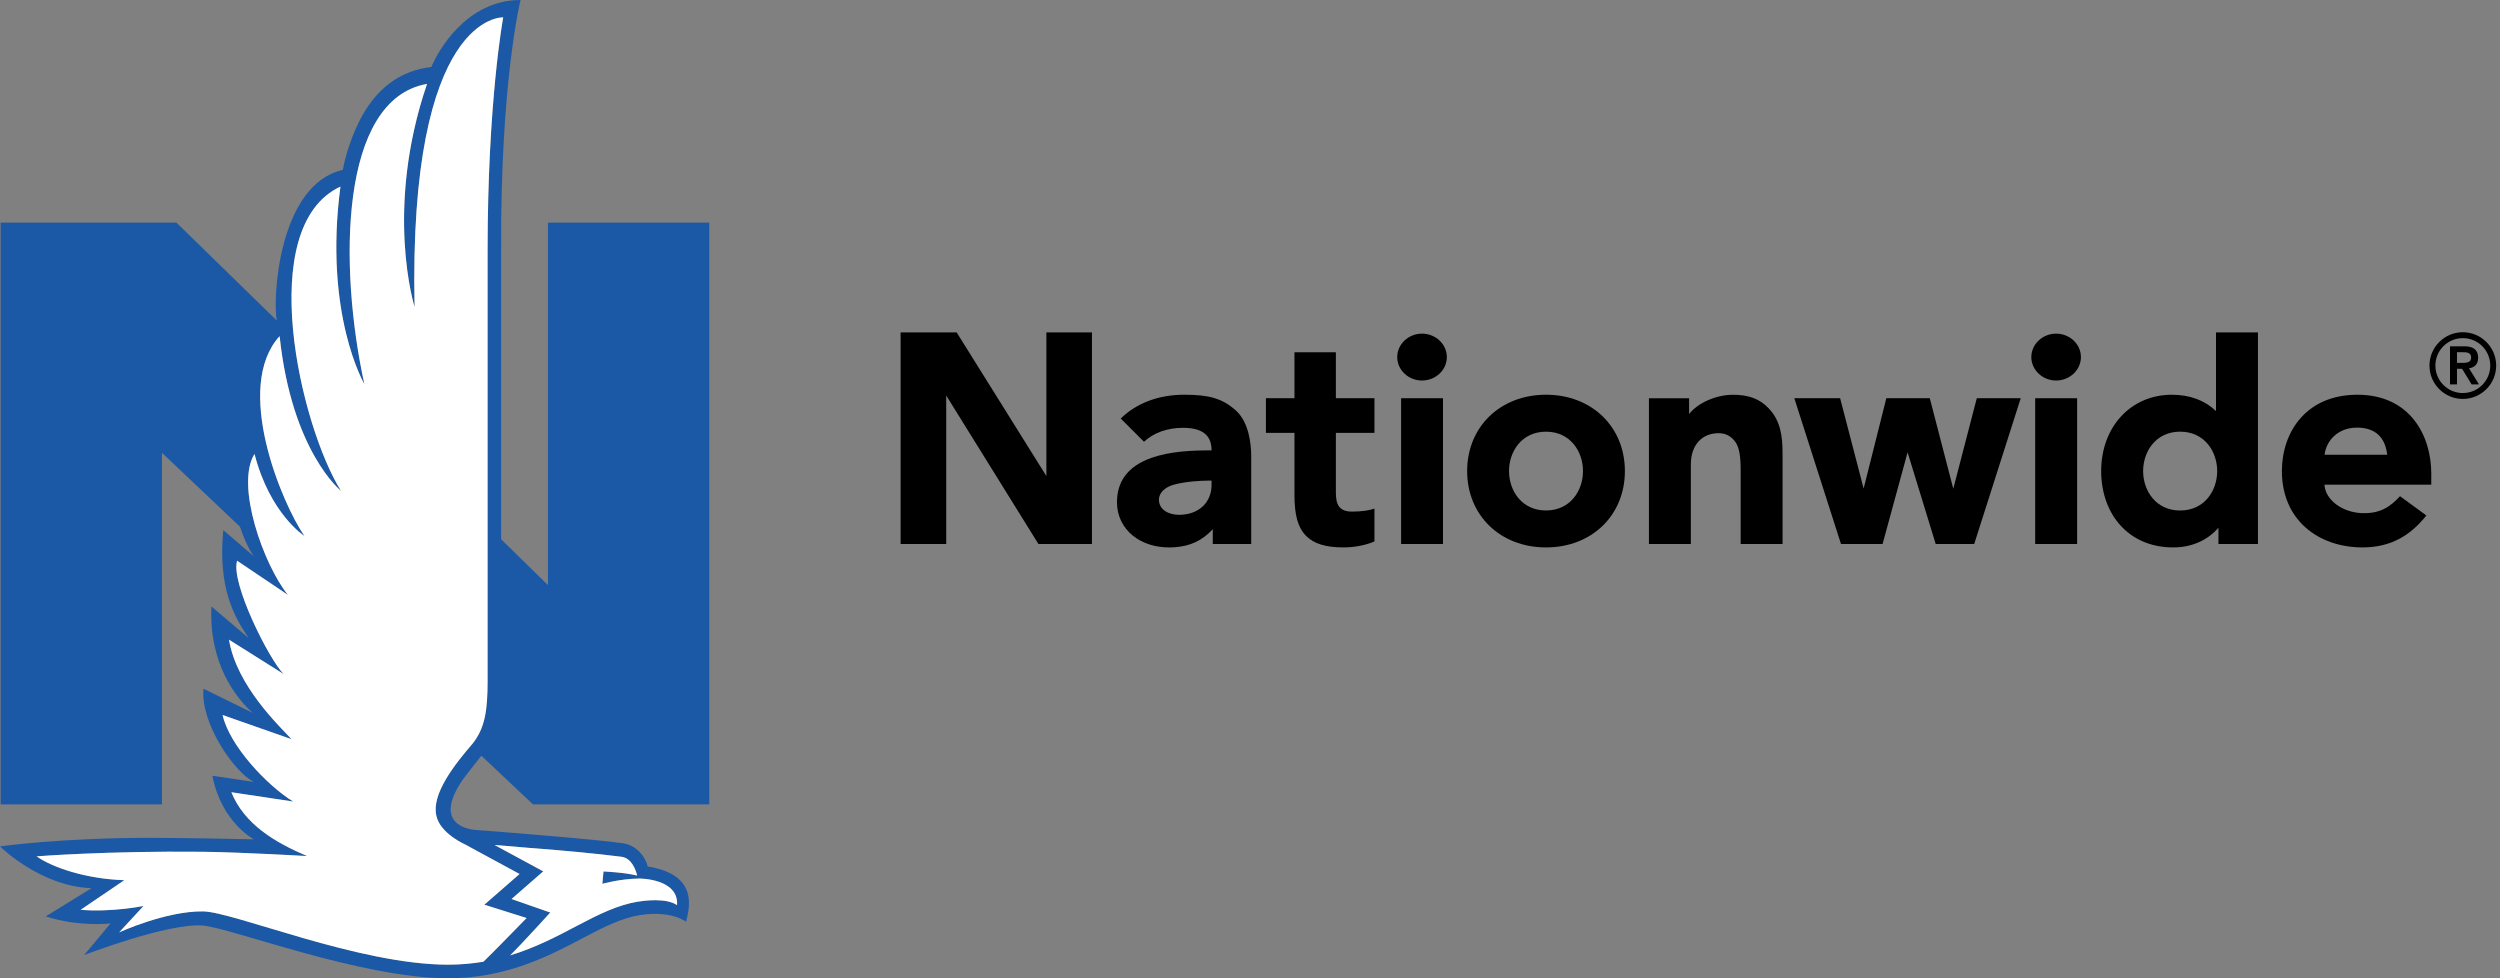 <?xml version="1.0" encoding="UTF-8" standalone="no"?><!DOCTYPE svg PUBLIC "-//W3C//DTD SVG 1.1//EN" "http://www.w3.org/Graphics/SVG/1.1/DTD/svg11.dtd"><svg width="100%" height="100%" viewBox="0 0 460 180" version="1.1" xmlns="http://www.w3.org/2000/svg" xmlns:xlink="http://www.w3.org/1999/xlink" xml:space="preserve" xmlns:serif="http://www.serif.com/" style="fill-rule:evenodd;clip-rule:evenodd;stroke-linejoin:round;stroke-miterlimit:2;"><rect x="0" y="0" width="460" height="180" fill="#808080" stroke="none"/><g><path d="M86.947,136.835c-3.303,3.829 -7.589,9.276 -6.661,13.25c0,-0 0,0.002 0.001,0.004c0.689,3.291 5.331,5.314 5.331,5.314l9.98,5.41l-6.477,5.653l7.771,2.449c-0,-0 -7.123,7.306 -7.942,8.037c-2.033,0.343 -4.19,0.548 -6.508,0.548c-16.488,0 -39.417,-9.732 -45.088,-9.804c-6.841,-0.083 -15.432,3.862 -15.432,3.862l4.486,-4.858c0,-0 -5.871,1.19 -11.563,0.706l8.025,-5.451c-7.05,-0.229 -13.224,-2.329 -16.133,-4.386c-0,0 12.979,-1.027 30.58,-0.84c7.122,0.077 19.196,0.79 19.196,0.79c-5.969,-2.537 -11.549,-5.876 -13.943,-11.748l11.382,1.715c-4.779,-2.926 -11.716,-10.251 -12.994,-15.922l12.69,4.45c-2.252,-2.445 -10.101,-9.792 -11.512,-18.31l10.044,6.317c-2.633,-2.651 -9.767,-16.729 -8.553,-20.846l9.362,6.296c-4.483,-5.542 -9.727,-20.226 -6.157,-25.946c2.845,11.067 9.182,15.097 9.182,15.097c-4.16,-6.026 -13.132,-27.372 -4.564,-36.769c2.251,21.286 11.299,28.474 11.299,28.474c-7.489,-11.938 -16.023,-48.582 -0.106,-55.992c-3.117,23.543 4.405,36.341 4.405,36.341c-4.748,-21.691 -4.592,-52.425 11.527,-55.234c-7.915,23.172 -2.292,41.04 -2.292,41.04c-1.155,-54.199 16.306,-53.284 16.306,-53.284c-0,-0 -2.871,15.389 -2.871,42.817l0,79.21c0,5.471 -0.468,8.731 -2.771,11.61Zm10.365,19.173c7.024,0.54 12.015,1.01 17.027,1.638c1.895,0.239 2.647,2.429 2.897,3.457c-2.399,-0.595 -6.194,-0.753 -6.194,-0.753l-0.208,2.273c-0,-0 3.246,-0.927 6.798,-0.968c0,0 7.288,-0.033 6.941,4.89c-1.988,-1.376 -6.057,-0.828 -7.207,-0.639c-3.659,0.602 -7.141,2.297 -11.171,4.427c-3.689,1.948 -7.667,4.044 -12.34,5.462c2.046,-1.99 7.395,-7.891 7.395,-7.891l-7.128,-2.483l5.836,-5.091l-8.968,-4.854c2.239,0.191 4.356,0.382 6.322,0.532Zm0.761,-7.999l32.43,0l0,-107.044l-29.678,-0l-0,66.694l-8.615,-8.433l-0,-53.168c-0.153,-31.244 3.574,-46.058 3.574,-46.058c-10.047,0 -15.258,9.52 -16.422,12.333c-5.641,0.622 -10.265,3.873 -13.36,10.19c-1.752,3.575 -2.625,7.04 -2.937,8.734c-11.889,2.742 -12.919,23.918 -12.138,27.721l-18.465,-18.013l-32.346,-0l-0,107.044l29.679,0l0,-64.693c0,0 14.35,13.595 14.349,13.593c1.305,3.901 2.572,5.462 2.572,5.462l-5.634,-4.831c-1.017,10.503 1.936,15.889 4.678,19.868l-6.849,-5.808c-0.532,10.426 4.503,16.825 7.587,19.574l-9.056,-4.445c-0.62,6.242 5.64,15.383 9.274,17.147l-7.639,-1.14c1.661,8.605 7.639,11.699 7.639,11.699c-0,-0 -13.048,-0.274 -19.052,-0.274c-16.701,-0 -27.664,1.581 -27.664,1.581c-0,0 7.391,7.349 16.835,7.688l-8.411,5.185c6.107,1.993 11.911,1.302 11.911,1.302l-4.857,5.811c-0,0 15.29,-5.878 21.743,-5.433c5.139,0.355 29.119,9.705 45.221,9.705c10.804,0 18.632,-4.133 24.921,-7.457c3.837,-2.026 7.147,-3.667 10.409,-4.168c5.837,-0.896 8.464,1.228 8.464,1.228c0.596,-2.455 2.4,-8.654 -7.062,-10.17c-0.374,-1.686 -2.012,-3.888 -4.46,-4.259c-5.086,-0.771 -26.483,-2.419 -27.11,-2.457c-1.836,-0.111 -8.008,-1.303 -2.332,-9.433c0.429,-0.614 3.3,-4.229 3.3,-4.229l9.501,8.954Z" style="fill:#1b59a6;fill-rule:nonzero;"/><path d="M261.651,61.39c2.498,-0 4.568,1.93 4.568,4.313c-0,2.383 -2.07,4.313 -4.568,4.313c-2.494,-0 -4.561,-1.93 -4.561,-4.313c-0,-2.383 2.067,-4.313 4.561,-4.313Z" style="fill-rule:nonzero;"/><path d="M378.324,61.39c2.497,-0 4.567,1.93 4.567,4.313c-0,2.383 -2.07,4.313 -4.567,4.313c-2.485,-0 -4.561,-1.93 -4.561,-4.313c0,-2.383 2.076,-4.313 4.561,-4.313Z" style="fill-rule:nonzero;"/><path d="M230.222,83.941l0,16.152l-7.072,0l-0,-2.715c-1.849,1.989 -4.124,3.248 -7.666,3.344c-5.572,0.164 -9.96,-3.233 -9.96,-8.312c0,-7.816 8.329,-9.534 16.484,-9.534l0.917,-0c0,-2.16 -0.959,-4.158 -5.264,-4.158c-2.923,0 -5.403,0.934 -7.169,2.566l-4.278,-4.274c2.945,-2.896 7.083,-4.379 11.655,-4.379c4.526,-0 7.01,0.638 9.539,2.911c2.391,2.141 2.814,6.165 2.814,8.399Zm-7.297,4.496l-0.685,-0c-1.191,-0 -4.07,0.142 -6.244,0.741c-1.5,0.411 -2.752,1.395 -2.752,2.765c0,1.935 1.937,2.784 3.681,2.784c3.757,-0 6,-2.381 6,-5.468l0,-0.822Z" style="fill-rule:nonzero;"/><path d="M245.802,73.269l0,-8.457l-7.62,-0l0,8.457l-5.254,-0l-0,6.378l5.254,0l0,11.387c0,3.812 0.645,6.077 2.165,7.596c1.43,1.426 3.61,2.094 6.839,2.094c2.047,-0 4.112,-0.407 5.713,-1.096l0,-6.035c-0.963,0.323 -2.367,0.541 -4.121,0.541c-2.368,0 -2.976,-1.294 -2.976,-3.474l0,-11.013l7.097,0l0,-6.378l-7.097,-0Z" style="fill-rule:nonzero;"/><path d="M447.355,87.158l0,2.024l-19.653,-0c0.129,2.739 3.224,5.095 6.87,5.232c3.408,0.137 5.275,-1.208 7.031,-3.114l4.845,3.545c-2.942,3.72 -6.582,5.88 -11.738,5.88c-8.17,-0 -14.843,-5.078 -14.843,-14.044c0,-7.17 4.464,-14.049 13.892,-14.049c9.7,0 13.596,7.53 13.596,14.526Zm-8.106,-3.486c-0.337,-2.921 -1.941,-5.064 -5.753,-4.986c-3.23,0.074 -5.434,2.259 -5.779,4.986l11.532,-0Z" style="fill-rule:nonzero;"/><path d="M192.535,61.167l0,26.428l-16.506,-26.428l-10.318,-0l-0,38.926l8.393,0l0,-27.318l16.963,27.318l9.853,0l-0,-38.926l-8.385,-0Z" style="fill-rule:nonzero;"/><path d="M363.729,73.269l-4.325,16.662l-4.324,-16.662l-7.994,-0l-4.178,16.623l-4.327,-16.623l-8.429,-0l8.588,26.824l7.654,0l4.601,-16.863l5.173,16.863l7.087,0l8.56,-26.824l-8.086,-0Z" style="fill-rule:nonzero;"/><rect x="257.801" y="73.273" width="7.71" height="26.821" style="fill-rule:nonzero;"/><rect x="374.477" y="73.273" width="7.714" height="26.821" style="fill-rule:nonzero;"/><path d="M325.398,75.092c-1.619,-1.686 -3.634,-2.476 -6.624,-2.454c-2.95,0.02 -6.362,1.453 -7.981,3.549l-0,-2.91l-7.392,0l0,26.818l7.715,0l-0,-14.577c-0,-1.894 0.516,-3.295 1.413,-4.286c0.784,-0.876 1.918,-1.431 3.362,-1.519c1.744,-0.1 2.675,0.656 3.338,1.499c0.827,1.043 1.052,2.865 1.052,5.319l0,13.564l7.707,0l0,-16.749c0,-3.276 -0.423,-5.999 -2.59,-8.254Z" style="fill-rule:nonzero;"/><path d="M415.464,61.167l-0,38.926l-7.268,0l0,-2.982c-1.697,1.957 -4.475,3.615 -8.328,3.615c-3.706,-0 -6.92,-1.247 -9.296,-3.623c-2.546,-2.543 -3.955,-6.252 -3.955,-10.418c0,-8.146 5.46,-14.052 12.999,-14.052c3.294,0 6.03,1.012 8.128,2.994l-0,-14.46l7.72,-0Zm-7.502,25.518c0,-3.611 -2.336,-7.259 -6.82,-7.259c-4.469,0 -6.805,3.648 -6.805,7.259c0,3.593 2.336,7.248 6.805,7.248c4.484,-0 6.82,-3.655 6.82,-7.248Z" style="fill-rule:nonzero;"/><path d="M298.979,86.677c0,8.144 -6.093,14.049 -14.512,14.049c-8.417,-0 -14.513,-5.905 -14.513,-14.049c0,-8.143 6.096,-14.049 14.513,-14.049c8.419,-0 14.512,5.906 14.512,14.049Zm-14.512,-7.248c-4.477,0 -6.805,3.647 -6.805,7.248c-0,3.604 2.328,7.249 6.805,7.249c4.464,0 6.804,-3.645 6.804,-7.249c-0,-3.601 -2.34,-7.248 -6.804,-7.248Z" style="fill-rule:nonzero;"/><path d="M450.802,70.732l1.284,0l-0,-2.872l0.941,0l1.751,2.872l1.351,0l-1.829,-2.972c0.956,-0.115 1.679,-0.707 1.679,-1.93c0,-1.352 -0.79,-2.111 -2.472,-2.111l-2.705,0l0,7.013Zm1.284,-5.924l0.941,-0c0.793,-0.018 1.668,0.031 1.668,0.973c0,0.942 -0.875,0.991 -1.668,0.991l-0.941,0l-0,-1.964Zm-5.064,2.458c0,3.383 2.754,6.138 6.137,6.138c3.383,-0 6.138,-2.755 6.138,-6.138c-0,-3.381 -2.755,-6.138 -6.138,-6.138c-3.383,-0 -6.137,2.757 -6.137,6.138Zm1.089,-0c-0,-2.788 2.26,-5.049 5.048,-5.049c2.789,0 5.052,2.261 5.052,5.049c-0,2.789 -2.263,5.052 -5.052,5.052c-2.788,0 -5.048,-2.263 -5.048,-5.052Z" style="fill-rule:nonzero;"/><path d="M86.947,136.835c-3.303,3.829 -7.589,9.276 -6.661,13.25c0,-0 0,0.002 0.001,0.004c0.689,3.291 5.331,5.314 5.331,5.314l9.98,5.41l-6.477,5.653l7.771,2.449c-0,-0 -7.123,7.306 -7.942,8.037c-2.033,0.343 -4.19,0.548 -6.508,0.548c-16.488,0 -39.417,-9.732 -45.088,-9.804c-6.841,-0.083 -15.432,3.862 -15.432,3.862l4.486,-4.858c0,-0 -5.871,1.19 -11.563,0.706l8.025,-5.451c-7.05,-0.229 -13.224,-2.329 -16.133,-4.386c-0,0 12.979,-1.027 30.58,-0.84c7.122,0.077 19.196,0.79 19.196,0.79c-5.969,-2.537 -11.549,-5.876 -13.943,-11.748l11.382,1.715c-4.779,-2.926 -11.716,-10.251 -12.994,-15.922l12.69,4.45c-2.252,-2.445 -10.101,-9.792 -11.512,-18.31l10.044,6.317c-2.633,-2.651 -9.767,-16.729 -8.553,-20.846l9.362,6.296c-4.483,-5.542 -9.727,-20.226 -6.157,-25.946c2.845,11.067 9.182,15.097 9.182,15.097c-4.16,-6.026 -13.132,-27.372 -4.564,-36.769c2.251,21.286 11.299,28.474 11.299,28.474c-7.489,-11.938 -16.023,-48.582 -0.106,-55.992c-3.117,23.543 4.405,36.341 4.405,36.341c-4.748,-21.691 -4.592,-52.425 11.527,-55.234c-7.915,23.172 -2.292,41.04 -2.292,41.04c-1.155,-54.199 16.306,-53.284 16.306,-53.284c-0,-0 -2.871,15.389 -2.871,42.817l0,79.21c0,5.471 -0.468,8.731 -2.771,11.61Zm10.365,19.173c7.024,0.54 12.015,1.01 17.027,1.638c1.895,0.239 2.647,2.429 2.897,3.457c-2.399,-0.595 -6.194,-0.753 -6.194,-0.753l-0.208,2.273c-0,-0 3.246,-0.927 6.798,-0.968c0,0 7.288,-0.033 6.941,4.89c-1.988,-1.376 -6.057,-0.828 -7.207,-0.639c-3.659,0.602 -7.141,2.297 -11.171,4.427c-3.689,1.948 -7.667,4.044 -12.34,5.462c2.046,-1.99 7.395,-7.891 7.395,-7.891l-7.128,-2.483l5.836,-5.091l-8.968,-4.854c2.239,0.191 4.356,0.382 6.322,0.532Z" style="fill:#fff;fill-rule:nonzero;"/></g></svg>